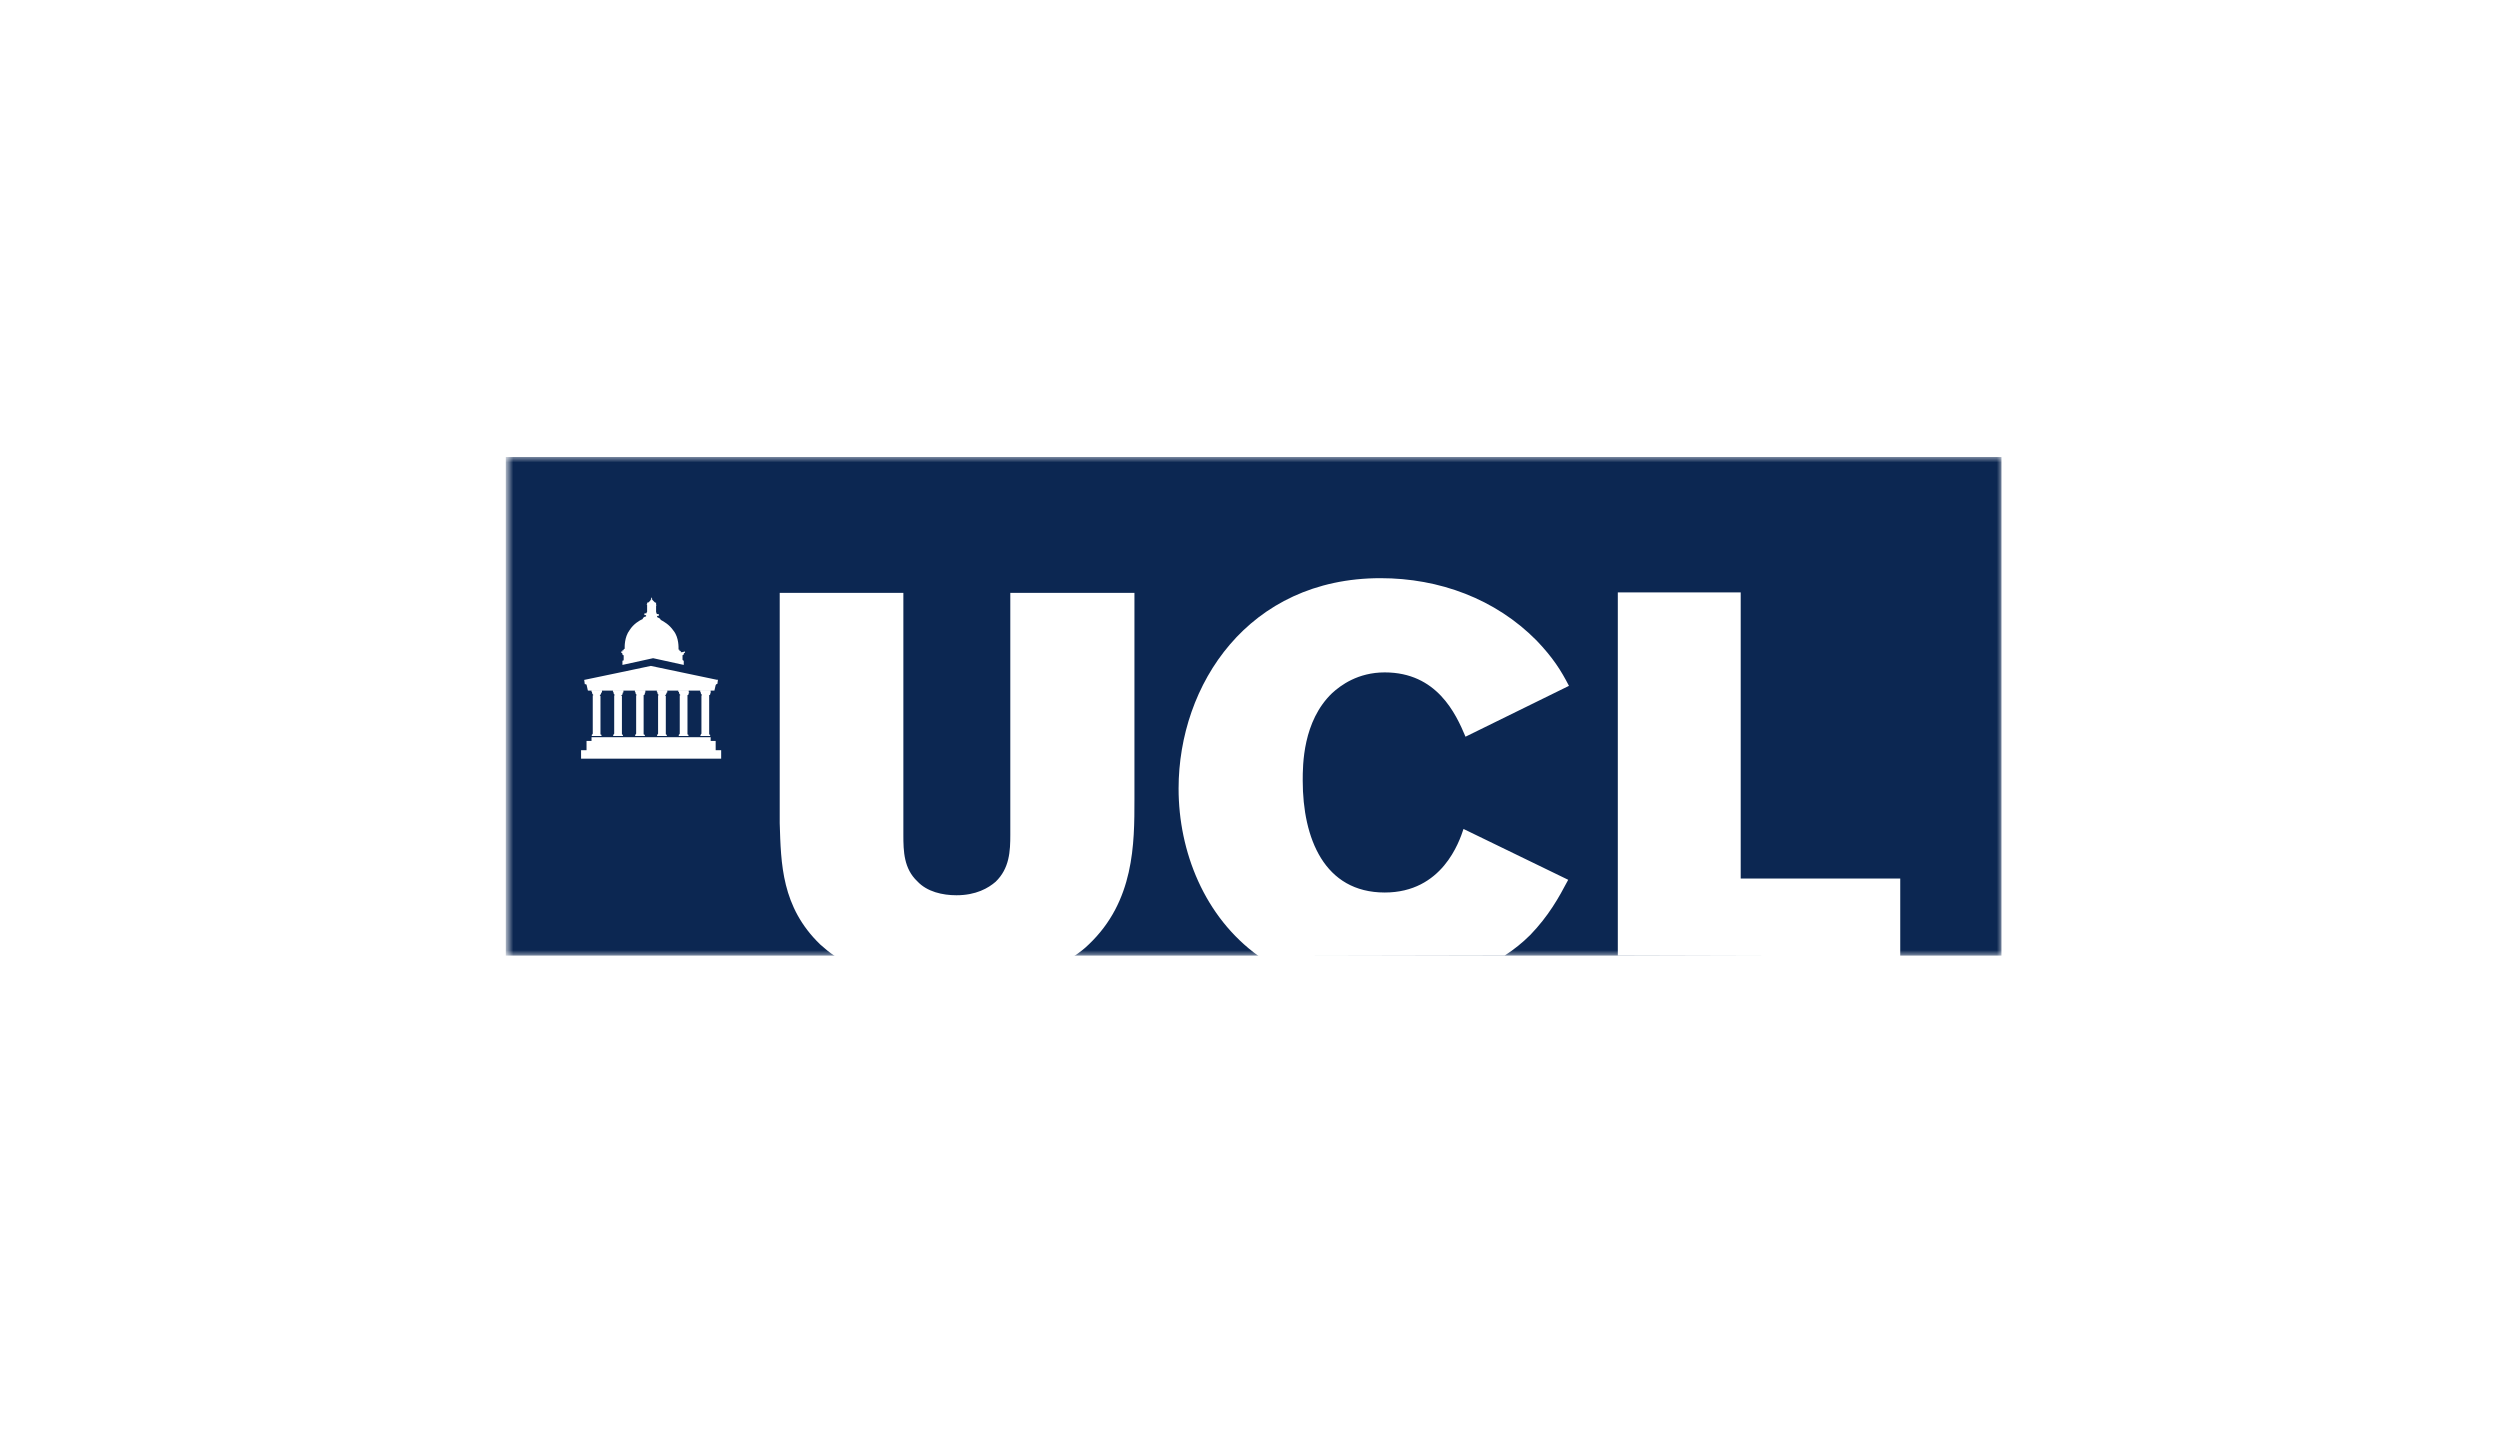 <svg width="246" height="143" viewBox="0 0 246 143" fill="none" xmlns="http://www.w3.org/2000/svg">
<g filter="url(#filter0_d_20_8)">
<rect x="16.977" y="14.5" width="213" height="110" rx="10" fill="white"/>
</g>
<mask id="mask0_20_8" style="mask-type:luminance" maskUnits="userSpaceOnUse" x="49" y="44" width="149" height="51">
<path d="M49.889 44.848H197.065V94.152H49.889V44.848Z" fill="white"/>
</mask>
<g mask="url(#mask0_20_8)">
<path d="M196.944 44.97H49.768V94.03H196.944V44.97Z" fill="#0C2752"/>
<path d="M159.193 94.03V58.29H171.285V86.45H186.984V94.103M123.847 94.078C118.499 90.227 115.973 83.776 115.973 77.595C115.973 67.366 122.841 56.892 135.842 56.892C141.631 56.892 147.15 58.928 151.197 63.024C152.816 64.717 153.601 65.968 154.386 67.488L144.206 72.492C143.25 70.211 141.385 66.164 136.259 66.164C133.61 66.164 131.917 67.44 131.084 68.2C128.188 70.972 128.188 75.289 128.188 76.81C128.188 82.476 130.298 87.823 136.259 87.823C141.925 87.823 143.594 82.82 144.009 81.569L154.312 86.572C153.356 88.388 152.374 90.13 150.585 91.993C149.816 92.76 148.969 93.442 148.057 94.03M82.146 94.078C81.606 93.71 81.189 93.366 80.698 92.926C76.896 89.246 76.847 84.978 76.724 81.005V58.34H88.891V82.157C88.891 83.776 88.939 85.469 90.264 86.72C91.221 87.75 92.742 88.093 94.115 88.093C96.054 88.093 97.255 87.382 97.967 86.768C99.34 85.444 99.414 83.751 99.414 82.132V58.34H111.629V78.625C111.629 83.016 111.629 88.682 107.116 92.951C106.699 93.366 106.209 93.734 105.669 94.102M70.592 66.901L64.043 65.526C64.043 65.526 57.542 66.901 57.494 66.901C57.445 66.901 57.494 66.951 57.494 66.951L57.542 67.319C57.542 67.319 57.666 67.319 57.715 67.367L57.837 67.907C57.837 67.907 57.837 67.956 57.887 67.956H70.298L70.42 67.417C70.47 67.294 70.592 67.294 70.592 67.294L70.641 66.926V66.877H70.592V66.901Z" fill="white"/>
<path d="M69.929 68.102V67.906H68.899V68.078H68.947V68.126C68.947 68.126 68.947 68.299 69.07 68.373V68.42H69.021V72.199L68.972 72.249V72.298H68.922V72.421H69.879V72.298H69.83L69.782 72.249V68.471C69.782 68.471 69.732 68.422 69.782 68.422C69.904 68.374 69.904 68.25 69.904 68.177V68.153H69.953V68.103H69.929V68.102ZM67.77 68.102V67.906H66.74V68.078H66.813V68.126C66.813 68.126 66.813 68.299 66.937 68.373V68.42H66.887V72.199L66.838 72.249V72.298H66.79V72.421H67.746V72.298H67.696L67.648 72.249V68.471C67.648 68.471 67.599 68.422 67.648 68.422C67.77 68.374 67.77 68.25 67.77 68.177V68.153H67.82V68.103H67.77V68.102ZM65.663 68.102V67.906H64.633V68.078H64.682V68.126C64.682 68.126 64.682 68.299 64.805 68.373V68.42H64.755V72.199L64.707 72.249V72.298H64.658V72.421H65.615V72.298H65.565L65.516 72.249V68.471H65.466C65.466 68.471 65.419 68.422 65.466 68.422C65.516 68.374 65.59 68.25 65.59 68.177V68.153H65.638L65.662 68.103L65.663 68.102ZM63.505 68.102V67.906H62.475V68.078H62.523V68.126C62.523 68.126 62.523 68.299 62.646 68.373V68.42H62.597V72.199L62.547 72.249V72.298H62.5V72.421H63.456V72.298H63.382L63.333 72.249V68.471C63.333 68.471 63.285 68.422 63.333 68.422C63.456 68.374 63.456 68.25 63.456 68.177V68.153H63.505V68.103V68.102ZM61.344 68.102V67.906H60.314V68.078H60.364V68.126C60.364 68.126 60.364 68.299 60.486 68.373V68.42H60.437V72.199L60.387 72.249V72.298H60.339V72.421H61.295V72.298H61.247L61.197 72.249V68.471H61.148C61.148 68.471 61.099 68.422 61.148 68.422C61.27 68.374 61.27 68.25 61.27 68.177V68.153H61.32L61.344 68.103V68.102ZM59.235 68.102V67.906H58.205V68.078H58.253V68.126C58.253 68.126 58.253 68.299 58.377 68.373V68.42H58.327V72.199L58.278 72.249V72.298H58.23V72.421H59.186V72.298H59.135L59.087 72.249V68.471H59.038C59.038 68.471 58.988 68.422 59.038 68.422C59.085 68.374 59.16 68.25 59.16 68.177V68.153H59.209L59.233 68.103L59.235 68.102ZM67.111 64.177H66.988V64.055H66.865V63.932H66.816C66.816 63.932 66.768 63.932 66.768 63.883C66.768 63.76 66.816 62.731 66.277 62.068C65.86 61.454 65.32 61.16 65.001 60.988C65.001 60.865 64.83 60.817 64.707 60.743C64.658 60.743 64.658 60.694 64.658 60.694V60.645C64.658 60.597 64.707 60.597 64.78 60.597H64.83V60.474C64.83 60.474 64.83 60.424 64.78 60.424H64.658C64.658 60.424 64.609 60.424 64.609 60.376V60.327C64.609 60.277 64.609 60.277 64.559 60.277V59.566H64.609V59.517H64.559V59.296H64.461L64.216 59.051C64.216 59.051 64.216 59.002 64.168 59.002C64.118 59.002 64.168 58.952 64.168 58.952V58.905L64.118 58.781C64.118 58.781 64.069 58.83 64.069 58.903V59.002C64.02 59.002 64.02 59.002 64.02 59.051C64.02 59.051 63.897 59.223 63.775 59.296H63.676V59.444H63.628V59.492H63.676V60.204L63.628 60.252V60.302C63.628 60.302 63.628 60.35 63.579 60.35H63.456C63.456 60.35 63.407 60.35 63.407 60.4V60.522H63.456C63.505 60.522 63.579 60.522 63.579 60.571V60.621C63.579 60.669 63.529 60.669 63.529 60.669C63.48 60.669 63.283 60.718 63.235 60.915C62.94 61.038 62.328 61.405 61.959 61.995C61.42 62.705 61.469 63.687 61.469 63.809C61.469 63.809 61.469 63.859 61.42 63.859H61.37V63.981H61.248V64.103H61.126V64.227C61.174 64.227 61.248 64.275 61.248 64.349C61.248 64.471 61.297 64.471 61.37 64.471V64.889C61.37 65.011 61.323 65.011 61.248 65.011V65.428L64.265 64.766L67.282 65.428V65.012C67.233 65.012 67.16 64.963 67.16 64.889V64.471C67.16 64.471 67.282 64.471 67.282 64.349C67.282 64.3 67.331 64.227 67.406 64.227V64.103L67.111 64.177ZM70.421 72.91H69.93V72.542H58.206V72.91H57.715V73.817H57.177V74.651H70.962V73.817H70.423L70.421 72.91Z" fill="white"/>
</g>
<defs>
<filter id="filter0_d_20_8" x="0.977" y="0.5" width="245" height="142" filterUnits="userSpaceOnUse" color-interpolation-filters="sRGB">
<feFlood flood-opacity="0" result="BackgroundImageFix"/>
<feColorMatrix in="SourceAlpha" type="matrix" values="0 0 0 0 0 0 0 0 0 0 0 0 0 0 0 0 0 0 127 0" result="hardAlpha"/>
<feOffset dy="2"/>
<feGaussianBlur stdDeviation="8"/>
<feComposite in2="hardAlpha" operator="out"/>
<feColorMatrix type="matrix" values="0 0 0 0 0 0 0 0 0 0 0 0 0 0 0 0 0 0 0.25 0"/>
<feBlend mode="normal" in2="BackgroundImageFix" result="effect1_dropShadow_20_8"/>
<feBlend mode="normal" in="SourceGraphic" in2="effect1_dropShadow_20_8" result="shape"/>
</filter>
</defs>
</svg>

